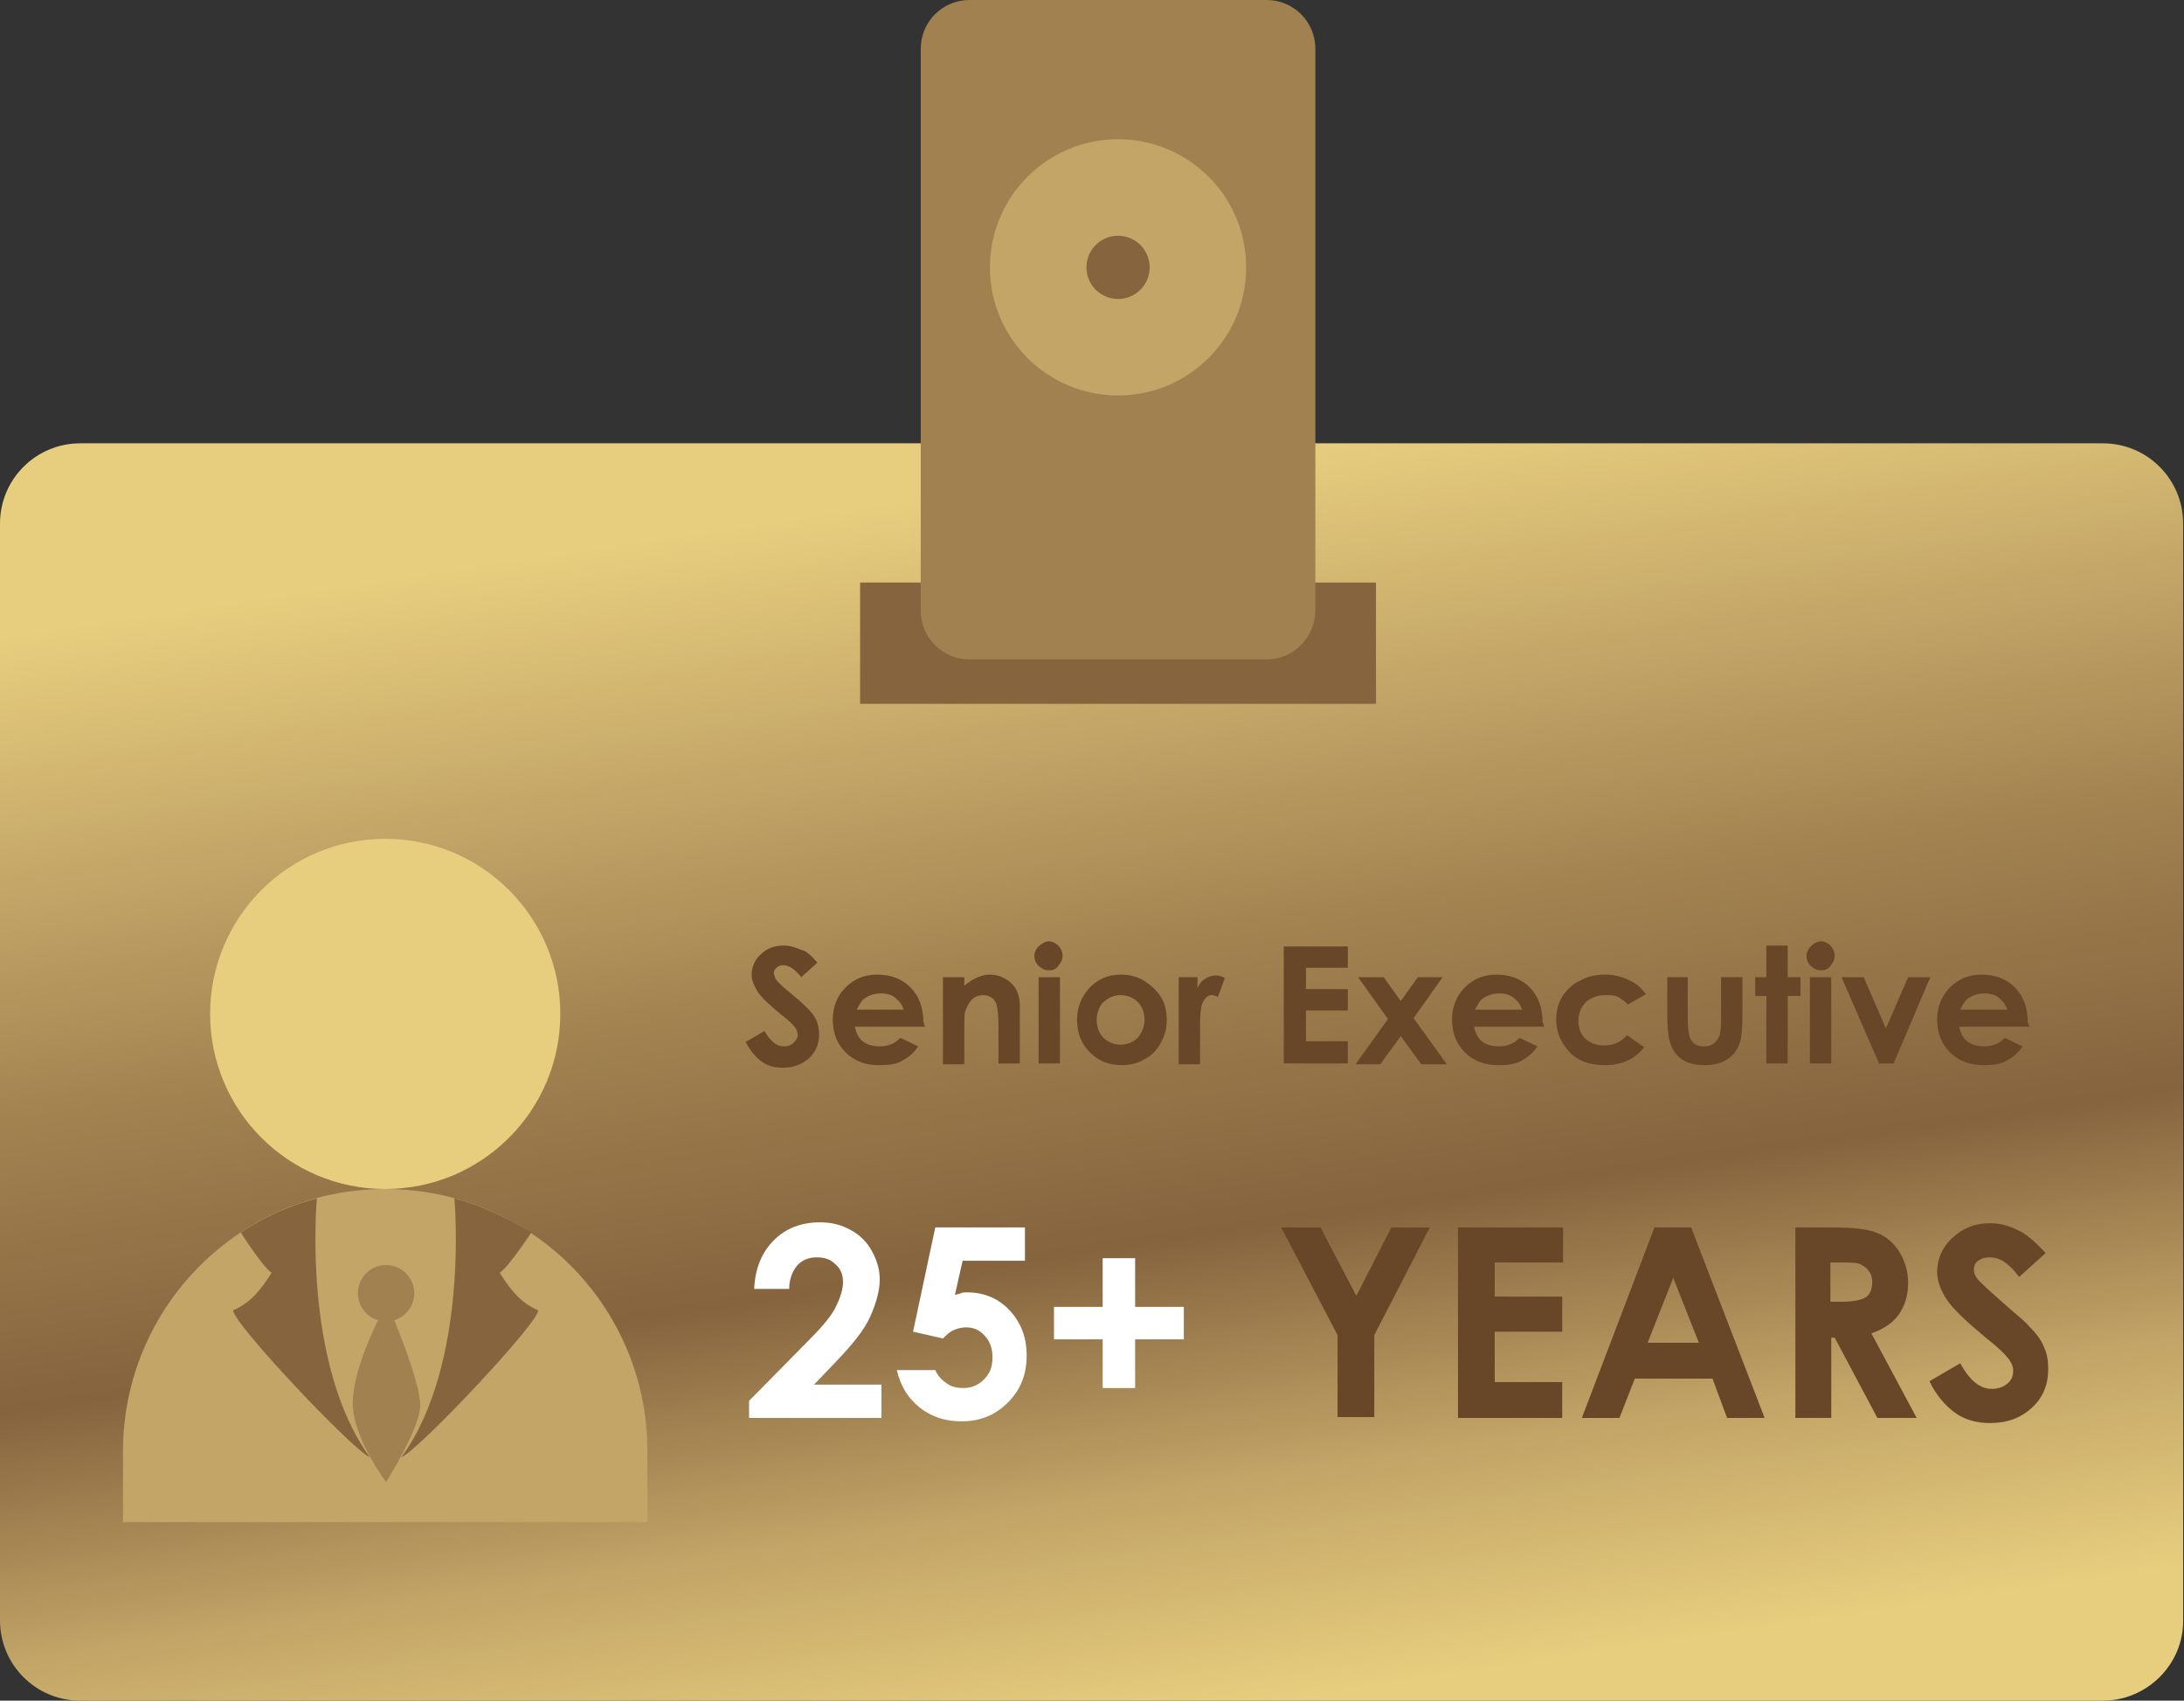 <?xml version="1.0" encoding="utf-8"?>
<!-- Generator: Adobe Illustrator 21.1.0, SVG Export Plug-In . SVG Version: 6.00 Build 0)  -->
<svg version="1.1" id="未展開版本" xmlns="http://www.w3.org/2000/svg" xmlns:xlink="http://www.w3.org/1999/xlink" x="0px"
	 y="0px" viewBox="0 0 255.7 199.1" style="enable-background:new 0 0 255.7 199.1;" xml:space="preserve">
<rect x="0" y="0" width="255.7" height="199.1" fill="#333333" stroke="none"/>
<style type="text/css">
	.st0{fill:url(#SVGID_1_);}
	.st1{fill:url(#SVGID_2_);}
	.st2{fill:#C2A567;}
	.st3{fill:#85643E;}
	.st4{fill:#A0814F;}
	.st5{fill:#674727;}
	.st6{fill:#FFFFFF;}
	.st7{fill:url(#SVGID_3_);}
	.st8{fill:#208ABA;}
	.st9{fill:#0E5890;}
	.st10{fill:#ABDCEC;}
	.st11{fill:#95BEC8;}
	.st12{fill:url(#SVGID_4_);}
	.st13{fill:url(#SVGID_5_);}
	.st14{opacity:0.15;}
	.st15{fill:url(#SVGID_6_);}
	.st16{fill:url(#SVGID_7_);}
	.st17{fill:url(#SVGID_8_);}
	.st18{fill:url(#SVGID_9_);}
	.st19{fill:url(#SVGID_10_);}
	.st20{fill:url(#SVGID_11_);}
	.st21{fill:url(#SVGID_12_);}
	.st22{fill:url(#SVGID_13_);}
	.st23{fill:url(#SVGID_14_);}
</style>
<linearGradient id="SVGID_1_" gradientUnits="userSpaceOnUse" x1="117.581" y1="56.841" x2="139.081" y2="200.841">
	<stop  offset="0" style="stop-color:#E7CE7E"/>
	<stop  offset="0.208" style="stop-color:#C2A567"/>
	<stop  offset="0.397" style="stop-color:#A0814F"/>
	<stop  offset="0.619" style="stop-color:#85643E"/>
	<stop  offset="0.819" style="stop-color:#C2A567"/>
	<stop  offset="1" style="stop-color:#E7CE7E"/>
</linearGradient>
<path class="st0" d="M246.2,199.1H9.4c-5.2,0-9.4-4.2-9.4-9.4V61.3c0-5.2,4.2-9.4,9.4-9.4h236.8c5.2,0,9.4,4.2,9.4,9.4v128.3
	C255.7,194.8,251.4,199.1,246.2,199.1z"/>
<linearGradient id="SVGID_2_" gradientUnits="userSpaceOnUse" x1="24.64" y1="118.727" x2="65.63" y2="118.727">
	<stop  offset="0" style="stop-color:#E7CE7E"/>
	<stop  offset="1" style="stop-color:#E7CE7E"/>
</linearGradient>
<circle class="st1" cx="45.1" cy="118.7" r="20.5"/>
<path class="st2" d="M75.8,169.9c0-17-13.7-30.7-30.7-30.7S14.4,153,14.4,169.9v8.3h61.4V169.9z"/>
<path class="st3" d="M53.2,140.3c0,0,1.8,19.3-6.2,30.3c2.1-0.9,16.2-15.9,16-17.2c-2.1-0.9-3.3-2.5-4.5-4.4c1-0.6,3.7-4.7,3.7-4.7
	S57.9,141.5,53.2,140.3z"/>
<path class="st3" d="M37.1,140.3c0,0-1.8,19.3,6.2,30.3c-2.1-0.9-16.2-15.9-16-17.2c2.1-0.9,3.3-2.5,4.5-4.4c-1-0.6-3.6-4.7-3.6-4.7
	S32,141.6,37.1,140.3z"/>
<circle class="st4" cx="45.2" cy="151.4" r="3.3"/>
<path class="st4" d="M44.3,154.5c0,0-3,5.8-3,9.8c0,4,3.9,9.2,3.9,9.2s4-6.3,4-9c0-2.7-3.1-10.1-3.1-10.1H44.3z"/>
<g>
	<path class="st5" d="M95.7,112.7l-1.9,1.7c-0.7-0.9-1.4-1.4-2.1-1.4c-0.3,0-0.6,0.1-0.8,0.3s-0.3,0.4-0.3,0.6s0.1,0.4,0.2,0.7
		c0.2,0.3,0.8,0.9,1.9,1.8c1,0.8,1.6,1.4,1.8,1.6c0.5,0.5,0.9,1,1.1,1.5c0.2,0.5,0.3,1,0.3,1.6c0,1.1-0.4,2.1-1.2,2.8
		c-0.8,0.7-1.8,1.1-3,1.1c-1,0-1.8-0.2-2.5-0.7s-1.3-1.2-1.9-2.3l2.2-1.3c0.7,1.2,1.4,1.8,2.3,1.8c0.4,0,0.8-0.1,1.1-0.4
		c0.3-0.3,0.5-0.6,0.5-0.9c0-0.3-0.1-0.6-0.3-0.9c-0.2-0.3-0.7-0.8-1.5-1.4c-1.5-1.2-2.5-2.2-2.9-2.8c-0.4-0.7-0.7-1.3-0.7-2
		c0-0.9,0.4-1.8,1.1-2.4c0.7-0.7,1.6-1,2.7-1c0.7,0,1.3,0.2,2,0.5C94.4,111.3,95,111.9,95.7,112.7z"/>
	<path class="st5" d="M108.3,120.2h-8.2c0.1,0.7,0.4,1.3,0.9,1.7s1.2,0.6,2,0.6c0.9,0,1.8-0.3,2.4-1l2.1,1c-0.5,0.8-1.2,1.3-1.9,1.7
		c-0.7,0.4-1.6,0.5-2.7,0.5c-1.6,0-2.9-0.5-3.9-1.5s-1.5-2.3-1.5-3.8c0-1.5,0.5-2.8,1.5-3.8c1-1,2.2-1.5,3.7-1.5
		c1.6,0,2.9,0.5,3.9,1.5s1.5,2.4,1.5,4L108.3,120.2z M105.8,118.2c-0.2-0.6-0.5-1-1-1.4s-1.1-0.5-1.7-0.5c-0.7,0-1.3,0.2-1.9,0.6
		c-0.3,0.2-0.6,0.7-0.9,1.3H105.8z"/>
	<path class="st5" d="M110.4,114.4h2.5v1c0.6-0.5,1.1-0.8,1.6-1s0.9-0.3,1.4-0.3c1,0,1.9,0.4,2.6,1.1c0.6,0.6,0.9,1.5,0.9,2.6v6.7
		h-2.5v-4.4c0-1.2-0.1-2-0.2-2.4c-0.1-0.4-0.3-0.7-0.6-0.9c-0.3-0.2-0.6-0.3-1-0.3c-0.5,0-1,0.2-1.3,0.5s-0.6,0.8-0.8,1.4
		c-0.1,0.3-0.1,1-0.1,2.1v4.1h-2.5V114.4z"/>
	<path class="st5" d="M122.8,110.2c0.4,0,0.8,0.2,1.1,0.5c0.3,0.3,0.5,0.7,0.5,1.2c0,0.5-0.2,0.8-0.5,1.2s-0.7,0.5-1.1,0.5
		c-0.5,0-0.8-0.2-1.2-0.5c-0.3-0.3-0.5-0.7-0.5-1.2c0-0.4,0.2-0.8,0.5-1.1S122.4,110.2,122.8,110.2z M121.6,114.4h2.5v10.1h-2.5
		V114.4z"/>
	<path class="st5" d="M131.2,114.1c1,0,1.9,0.2,2.7,0.7s1.5,1.1,2,1.9c0.5,0.8,0.7,1.7,0.7,2.7c0,1-0.2,1.8-0.7,2.7
		s-1.1,1.5-1.9,1.9c-0.8,0.5-1.7,0.7-2.7,0.7c-1.5,0-2.7-0.5-3.7-1.5s-1.5-2.3-1.5-3.8c0-1.6,0.6-2.9,1.7-4
		C128.7,114.6,129.8,114.1,131.2,114.1z M131.2,116.5c-0.8,0-1.4,0.3-2,0.8c-0.5,0.5-0.8,1.3-0.8,2.1c0,0.9,0.3,1.6,0.8,2.1
		s1.2,0.8,2,0.8c0.8,0,1.5-0.3,2-0.8c0.5-0.6,0.8-1.3,0.8-2.1c0-0.9-0.3-1.6-0.8-2.1C132.7,116.8,132,116.5,131.2,116.5z"/>
	<path class="st5" d="M138,114.4h2.2v1.3c0.2-0.5,0.5-0.9,0.9-1.1c0.4-0.3,0.8-0.4,1.3-0.4c0.3,0,0.7,0.1,1,0.3l-0.8,2.2
		c-0.3-0.1-0.5-0.2-0.7-0.2c-0.4,0-0.7,0.2-1,0.7c-0.3,0.5-0.4,1.4-0.4,2.8l0,0.5v4.1H138V114.4z"/>
	<path class="st5" d="M150.3,110.8h7.5v2.5h-4.9v2.5h4.9v2.5h-4.9v3.6h4.9v2.6h-7.5V110.8z"/>
	<path class="st5" d="M159,114.4h3l2,2.8l2-2.8h2.9l-3.4,4.8l3.9,5.4h-3l-2.4-3.3l-2.4,3.3h-2.9l3.8-5.3L159,114.4z"/>
	<path class="st5" d="M180.8,120.2h-8.2c0.1,0.7,0.4,1.3,0.9,1.7s1.2,0.6,2,0.6c0.9,0,1.8-0.3,2.4-1l2.1,1c-0.5,0.8-1.2,1.3-1.9,1.7
		c-0.7,0.4-1.6,0.5-2.7,0.5c-1.6,0-2.9-0.5-3.9-1.5s-1.5-2.3-1.5-3.8c0-1.5,0.5-2.8,1.5-3.8c1-1,2.2-1.5,3.7-1.5
		c1.6,0,2.9,0.5,3.9,1.5s1.5,2.4,1.5,4L180.8,120.2z M178.2,118.2c-0.2-0.6-0.5-1-1-1.4s-1.1-0.5-1.7-0.5c-0.7,0-1.3,0.2-1.9,0.6
		c-0.3,0.2-0.6,0.7-0.9,1.3H178.2z"/>
	<path class="st5" d="M192.7,116.4l-2.1,1.2c-0.4-0.4-0.8-0.7-1.2-0.9c-0.4-0.2-0.8-0.2-1.4-0.2c-1,0-1.7,0.3-2.3,0.8
		c-0.6,0.6-0.9,1.3-0.9,2.2c0,0.9,0.3,1.6,0.8,2.1c0.6,0.5,1.3,0.8,2.2,0.8c1.1,0,2-0.4,2.7-1.2l2,1.4c-1.1,1.4-2.6,2.1-4.6,2.1
		c-1.8,0-3.2-0.5-4.2-1.6c-1-1.1-1.5-2.3-1.5-3.7c0-1,0.2-1.9,0.7-2.7s1.2-1.5,2.1-1.9c0.9-0.5,1.9-0.7,2.9-0.7c1,0,1.9,0.2,2.7,0.6
		C191.6,115.1,192.2,115.7,192.7,116.4z"/>
	<path class="st5" d="M195,114.4h2.6v4.9c0,0.9,0.1,1.6,0.2,2c0.1,0.4,0.3,0.7,0.6,0.9s0.6,0.3,1.1,0.3s0.8-0.1,1.1-0.3
		c0.3-0.2,0.5-0.5,0.7-0.9c0.1-0.3,0.2-0.9,0.2-1.9v-5h2.5v4.3c0,1.8-0.1,3-0.4,3.6c-0.3,0.8-0.8,1.4-1.5,1.8s-1.5,0.6-2.5,0.6
		c-1.1,0-2-0.2-2.7-0.7c-0.7-0.5-1.2-1.2-1.4-2.1c-0.2-0.6-0.3-1.7-0.3-3.3V114.4z"/>
	<path class="st5" d="M206.8,110.7h2.5v3.7h1.5v2.2h-1.5v7.9h-2.5v-7.9h-1.3v-2.2h1.3V110.7z"/>
	<path class="st5" d="M213.2,110.2c0.4,0,0.8,0.2,1.1,0.5c0.3,0.3,0.5,0.7,0.5,1.2c0,0.5-0.2,0.8-0.5,1.2s-0.7,0.5-1.1,0.5
		c-0.5,0-0.8-0.2-1.2-0.5c-0.3-0.3-0.5-0.7-0.5-1.2c0-0.4,0.2-0.8,0.5-1.1S212.7,110.2,213.2,110.2z M211.9,114.4h2.5v10.1h-2.5
		V114.4z"/>
	<path class="st5" d="M215.6,114.4h2.6l2.6,6l2.6-6h2.6l-4.3,10.1H220L215.6,114.4z"/>
	<path class="st5" d="M237.6,120.2h-8.2c0.1,0.7,0.4,1.3,0.9,1.7s1.2,0.6,2,0.6c0.9,0,1.8-0.3,2.4-1l2.1,1c-0.5,0.8-1.2,1.3-1.9,1.7
		c-0.7,0.4-1.6,0.5-2.7,0.5c-1.6,0-2.9-0.5-3.9-1.5s-1.5-2.3-1.5-3.8c0-1.5,0.5-2.8,1.5-3.8c1-1,2.2-1.5,3.7-1.5
		c1.6,0,2.9,0.5,3.9,1.5s1.5,2.4,1.5,4L237.6,120.2z M235,118.2c-0.2-0.6-0.5-1-1-1.4s-1.1-0.5-1.7-0.5c-0.7,0-1.3,0.2-1.9,0.6
		c-0.3,0.2-0.6,0.7-0.9,1.3H235z"/>
	<path class="st6" d="M92.4,150.9h-4.1c0.1-2.4,0.9-4.3,2.3-5.7c1.4-1.4,3.2-2.1,5.4-2.1c1.4,0,2.5,0.3,3.6,0.9s1.9,1.4,2.5,2.5
		c0.6,1.1,0.9,2.2,0.9,3.3c0,1.3-0.4,2.7-1.1,4.3s-2.1,3.3-4.1,5.4l-2.5,2.6h7.9v3.9H87.7v-2l6.9-7c1.7-1.7,2.8-3,3.3-4.1
		c0.5-1,0.8-2,0.8-2.8c0-0.9-0.3-1.6-0.9-2.1c-0.6-0.6-1.3-0.8-2.2-0.8c-0.9,0-1.7,0.3-2.3,1C92.8,148.8,92.4,149.7,92.4,150.9z"/>
	<path class="st6" d="M109.5,143.7H120v3.9h-7.3l-0.9,4c0.3-0.1,0.5-0.1,0.7-0.2s0.5-0.1,0.7-0.1c2,0,3.7,0.7,5,2.1
		c1.3,1.4,2,3.1,2,5.3c0,2.2-0.7,4-2.2,5.5c-1.5,1.5-3.3,2.2-5.4,2.2c-1.9,0-3.5-0.5-4.9-1.6c-1.4-1.1-2.3-2.6-2.7-4.4h4.5
		c0.3,0.7,0.8,1.2,1.4,1.6c0.6,0.4,1.2,0.5,1.9,0.5c0.9,0,1.7-0.3,2.4-1s1-1.5,1-2.6c0-1-0.3-1.9-0.9-2.5c-0.6-0.7-1.3-1-2.2-1
		c-0.5,0-0.9,0.1-1.4,0.3s-0.9,0.6-1.3,1l-3.5-0.8L109.5,143.7z"/>
	<path class="st6" d="M129.1,153v-5.7h3.8v5.7h5.7v3.8h-5.7v5.7h-3.8v-5.7h-5.7V153H129.1z"/>
	<path class="st5" d="M150,143.7h4.6l4.2,8l4.1-8h4.5l-6.5,12.6v9.6h-4.3v-9.6L150,143.7z"/>
	<path class="st5" d="M170.8,143.7h12.2v4.1H175v4h7.9v4.1H175v5.9h7.9v4.2h-12.2V143.7z"/>
	<path class="st5" d="M193.7,143.7h4.3l8.6,22.3h-4.4l-1.7-4.6h-9.1l-1.8,4.6h-4.4L193.7,143.7z M195.9,149.6l-3,7.6h6L195.9,149.6z
		"/>
	<path class="st5" d="M210.1,143.7h4.5c2.5,0,4.2,0.2,5.3,0.7c1,0.4,1.9,1.2,2.5,2.2c0.6,1,1,2.2,1,3.6c0,1.5-0.4,2.7-1.1,3.7
		c-0.7,1-1.8,1.7-3.2,2.2l5.3,9.9h-4.6l-5-9.4h-0.4v9.4h-4.2V143.7z M214.3,152.4h1.3c1.3,0,2.3-0.2,2.8-0.5s0.8-0.9,0.8-1.8
		c0-0.5-0.1-0.9-0.4-1.3c-0.3-0.4-0.6-0.6-1-0.8c-0.4-0.2-1.2-0.2-2.3-0.2h-1.2V152.4z"/>
	<path class="st5" d="M239.5,146.7l-3.1,2.8c-1.1-1.5-2.2-2.3-3.4-2.3c-0.6,0-1,0.1-1.4,0.4c-0.4,0.3-0.5,0.6-0.5,1s0.1,0.7,0.4,1.1
		c0.3,0.4,1.4,1.4,3.1,2.9c1.6,1.4,2.6,2.2,2.9,2.6c0.9,0.9,1.5,1.7,1.8,2.5c0.4,0.8,0.5,1.7,0.5,2.6c0,1.8-0.6,3.3-1.9,4.5
		c-1.3,1.2-2.9,1.8-4.9,1.8c-1.6,0-3-0.4-4.1-1.2s-2.2-2-3-3.7l3.6-2.1c1.1,2,2.3,3,3.7,3c0.7,0,1.3-0.2,1.8-0.6s0.7-0.9,0.7-1.5
		c0-0.5-0.2-1-0.6-1.5s-1.2-1.3-2.5-2.3c-2.4-2-4-3.5-4.7-4.6c-0.7-1.1-1.1-2.1-1.1-3.2c0-1.5,0.6-2.9,1.8-4
		c1.2-1.1,2.6-1.7,4.4-1.7c1.1,0,2.2,0.3,3.2,0.8C237.2,144.4,238.3,145.4,239.5,146.7z"/>
</g>
<rect x="100.7" y="68.2" class="st3" width="60.4" height="14.2"/>
<path class="st4" d="M148.3,77.2h-34.8c-3.1,0-5.7-2.5-5.7-5.7V5.7c0-3.1,2.5-5.7,5.7-5.7h34.8c3.1,0,5.7,2.5,5.7,5.7v65.9
	C153.9,74.7,151.4,77.2,148.3,77.2z"/>
<circle class="st2" cx="130.9" cy="31.3" r="15"/>
<circle class="st3" cx="130.9" cy="31.3" r="3.7"/>
</svg>
